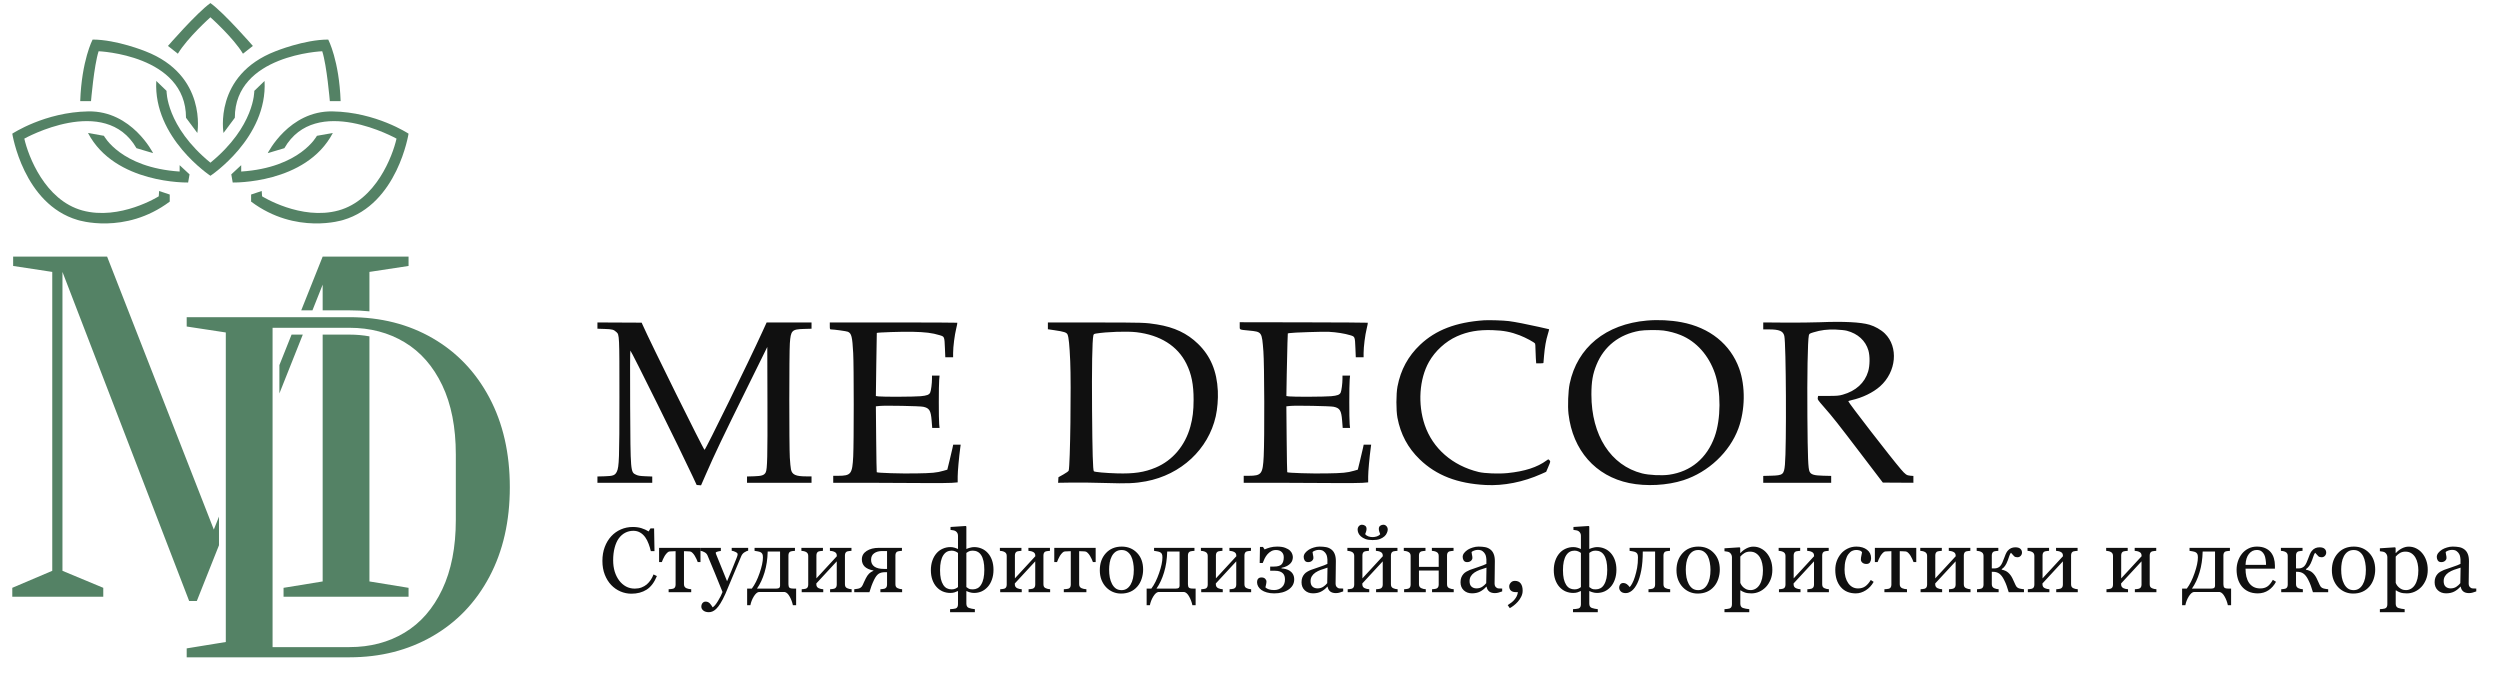 <?xml version="1.0" encoding="UTF-8"?> <svg xmlns="http://www.w3.org/2000/svg" width="814" height="220" viewBox="0 0 814 220" fill="none"><g clip-path="url(#clip0_1705_6)"><path fill-rule="evenodd" clip-rule="evenodd" d="M483.211 104.284C474.084 104.909 467.492 107.432 462.404 112.246C458.485 115.954 456.064 120.41 455.025 125.833C454.559 128.264 454.551 133.604 455.009 136.024C456.031 141.415 458.409 145.854 462.273 149.58C467.676 154.791 474.512 157.443 483.769 157.921C489.616 158.223 495.948 156.967 501.828 154.339L503.435 153.62L504.105 152.045C504.877 150.228 504.873 150.256 504.467 149.818C504.17 149.498 504.139 149.501 503.583 149.909C500.525 152.156 496.475 153.469 490.849 154.035C487.967 154.326 483.391 154.153 481.445 153.68C472.906 151.606 466.483 145.999 463.887 138.353C461.578 131.551 462.127 123.402 465.271 117.826C467.273 114.275 470.672 111.168 474.365 109.514C477.871 107.944 481.348 107.34 486 107.492C489.519 107.607 491.926 108.066 494.781 109.168C496.825 109.957 499.673 111.495 499.83 111.895C499.891 112.051 499.942 112.763 499.942 113.478C499.943 114.192 499.997 115.572 500.063 116.544L500.183 118.311H501.363C502.013 118.311 502.545 118.25 502.545 118.175C502.547 118.101 502.633 117.061 502.737 115.864C502.99 112.949 503.375 110.755 503.969 108.84C504.24 107.967 504.428 107.229 504.386 107.2C504.28 107.127 498.516 105.875 495.451 105.259C494.055 104.979 492.173 104.659 491.269 104.548C489.458 104.326 484.815 104.175 483.211 104.284ZM536.251 104.372C522.822 105.54 513.545 113.12 511.085 124.937C510.594 127.293 510.406 132.215 510.709 134.805C512.084 146.596 519.489 155.017 530.478 157.286C535.993 158.424 542.868 158.061 548.133 156.354C556.242 153.723 563.185 147.187 566.015 139.518C568.244 133.477 568.348 125.733 566.277 119.979C563.429 112.068 556.664 106.643 547.494 104.918C543.94 104.249 539.911 104.053 536.251 104.372ZM592.514 104.92C590.111 105.015 584.988 105.069 581.128 105.039L574.111 104.984V107.255H575.961C579.353 107.255 580.601 107.786 580.975 109.389C581.554 111.868 581.715 145.523 581.175 151.292C580.871 154.532 580.547 154.791 576.667 154.892L574.111 154.959V157.19H596.232V154.958L593.583 154.892C590.626 154.818 589.647 154.518 589.194 153.548C588.728 152.551 588.593 149.14 588.485 135.621C588.38 122.527 588.585 110.976 588.954 109.254C589.081 108.66 589.161 108.604 590.459 108.207C592.9 107.462 594.961 107.206 597.719 107.307C599.15 107.359 600.708 107.526 601.344 107.693C604.927 108.639 607.427 110.927 608.35 114.104C608.882 115.937 608.844 119.029 608.264 120.969C607.161 124.662 604.26 127.308 600.003 128.503C598.75 128.855 598.115 128.91 595.268 128.912L591.98 128.915L591.866 129.507C591.761 130.058 591.898 130.265 593.854 132.497C596.846 135.912 598.192 137.616 606.054 147.94L613.055 157.133L623 157.19V154.969L622.003 154.889C620.821 154.793 620.415 154.517 618.949 152.808C615.671 148.989 601.809 131.066 601.809 130.648C601.809 130.574 602.29 130.409 602.877 130.281C606.345 129.527 609.88 127.817 612.152 125.794C617.479 121.052 618.203 112.968 613.696 108.572C612.472 107.379 610.476 106.244 608.686 105.724C605.786 104.882 600.322 104.61 592.514 104.92ZM194.525 107.031L196.896 107.107C199.368 107.186 199.798 107.301 200.699 108.12C201.682 109.013 201.682 109.018 201.682 129.368C201.682 149.309 201.587 152.049 200.84 153.569C200.25 154.77 199.642 155.002 196.896 155.077L194.525 155.142V157.19H212.371V155.156L210.162 155.067C208.365 154.995 207.791 154.901 207.075 154.563C205.29 153.72 205.29 153.723 205.177 132.041C205.123 121.774 205.152 114.143 205.247 114.143C205.499 114.143 221.755 146.97 225.55 155.145L226.836 157.915L228.264 158.019L229.83 154.433C232.843 147.532 235.061 142.886 243.566 125.656L249.828 112.972L249.879 131.003C249.93 148.806 249.834 152.758 249.325 153.785C248.859 154.726 248.025 155.008 245.506 155.079L243.228 155.143V157.19H264.234V155.106H262.477C259.113 155.106 257.921 154.568 257.546 152.881C257.43 152.36 257.259 150.629 257.166 149.034C256.938 145.113 256.943 115.074 257.173 111.801C257.469 107.574 257.821 107.214 261.767 107.102L264.234 107.032V104.989H249.619L248.254 107.98C243.827 117.681 229.76 146.396 229.4 146.468C229.117 146.524 211.714 111.392 209.23 105.749L208.926 105.058L194.525 104.989V107.031ZM270.182 106.122C270.182 107.082 270.232 107.255 270.508 107.255C271.498 107.255 275.689 107.834 276.091 108.026C277.261 108.586 277.512 109.608 277.802 114.979C278.03 119.225 278.036 144.023 277.808 148.581C277.52 154.353 277.092 154.909 272.924 154.92L271.298 154.924V157.19H281.94C287.793 157.19 296.054 157.23 300.297 157.279C304.539 157.328 308.868 157.299 309.916 157.214L311.822 157.06L311.824 155.131C311.827 153.492 312.248 148.826 312.678 145.661L312.799 144.774H310.361L310.147 145.816C310.029 146.39 309.598 148.223 309.189 149.891L308.445 152.924L307.205 153.281C304.959 153.928 303.609 154.057 298.066 154.148C293.249 154.228 285.709 153.993 285.466 153.756C285.419 153.71 285.337 148.864 285.282 142.987L285.184 132.302L286.434 132.172C288.176 131.99 299.443 132.203 300.575 132.439C302.597 132.86 303.079 133.642 303.339 136.913L303.531 139.337H305.921L305.796 138.103C305.635 136.506 305.638 125.383 305.8 123.639L305.924 122.299H303.457L303.455 123.341C303.453 124.86 303.145 127.227 302.875 127.806C302.534 128.536 301.823 128.812 299.785 129.005C297.723 129.201 287.422 129.248 286.074 129.068L285.184 128.949L285.319 118.692C285.394 113.05 285.469 108.421 285.486 108.404C285.676 108.222 293.776 107.957 296.99 108.027C301.325 108.123 303.505 108.392 305.953 109.137C307.536 109.618 307.513 109.56 307.672 113.463L307.79 116.318H310.334V114.913C310.335 112.916 310.824 109.076 311.346 106.969C311.591 105.981 311.75 105.131 311.698 105.081C311.646 105.03 302.285 104.989 290.894 104.989H270.182V106.122ZM341.192 107.205L343.283 107.51C346.508 107.981 347.303 108.245 347.6 108.94C347.98 109.831 348.229 112.326 348.462 117.586C348.812 125.463 348.458 151.322 347.975 153.202C347.918 153.423 347.247 153.92 346.256 154.474L344.631 155.383L344.521 157.197L348.976 157.128C351.425 157.09 356.343 157.151 359.905 157.264C366.944 157.487 369.629 157.377 373.124 156.719C384.561 154.567 393.445 146.289 395.851 135.542C396.385 133.153 396.65 129.916 396.527 127.283C396.226 120.853 394.141 115.895 390.084 111.96C386.545 108.526 382.386 106.557 376.73 105.637C373.008 105.032 372.34 105.01 356.574 105L341.192 104.989V107.205ZM403.651 106.083C403.651 107.441 403.394 107.307 406.594 107.624C410.93 108.054 410.857 107.949 411.361 114.414C411.685 118.573 411.756 142.679 411.462 148.581C411.174 154.353 410.746 154.909 406.579 154.92L404.952 154.924V157.19H415.594C421.447 157.19 429.708 157.23 433.95 157.279C438.193 157.328 442.522 157.299 443.57 157.214L445.475 157.06L445.479 155.131C445.481 153.492 445.902 148.826 446.332 145.661L446.453 144.774H444.015L443.801 145.816C443.684 146.39 443.253 148.223 442.844 149.891L442.1 152.924L440.86 153.281C438.613 153.928 437.264 154.057 431.72 154.148C426.903 154.228 419.364 153.993 419.12 153.756C419.073 153.71 418.991 148.864 418.937 142.987L418.838 132.302L420.088 132.172C421.83 131.99 433.097 132.203 434.229 132.439C436.251 132.86 436.734 133.642 436.993 136.913L437.186 139.337H439.576L439.45 138.103C439.289 136.506 439.292 125.383 439.454 123.639L439.579 122.299H437.111L437.109 123.341C437.107 124.86 436.8 127.227 436.529 127.806C436.188 128.536 435.477 128.812 433.44 129.005C431.38 129.201 421.077 129.248 419.732 129.068L418.846 128.95L418.962 121.863C419.025 117.966 419.13 113.378 419.195 111.668L419.312 108.56L419.819 108.461C420.853 108.259 430.767 107.938 432.742 108.042C435.162 108.169 437.82 108.593 439.608 109.137C441.19 109.618 441.167 109.56 441.327 113.463L441.444 116.318H443.989V114.913C443.989 112.916 444.478 109.076 445.001 106.969C445.246 105.981 445.404 105.131 445.353 105.081C445.301 105.03 435.897 104.973 424.455 104.953L403.651 104.917V106.083ZM541.673 107.624C543.568 107.886 545.589 108.426 547.276 109.12C552.359 111.21 556.364 115.703 558.378 121.574C560.399 127.467 560.357 136.459 558.281 142.2C555.747 149.208 550.53 153.562 543.46 154.57C541.066 154.911 536.899 154.707 534.664 154.139C524.457 151.545 518.159 141.749 518.159 128.465C518.159 124.284 518.594 121.748 519.83 118.739C522.291 112.746 527.196 108.878 533.817 107.707C535.441 107.421 539.867 107.373 541.673 107.624ZM370.009 108.166C377.762 109.08 383.409 112.634 386.278 118.402C387.955 121.775 388.645 125.218 388.637 130.183C388.631 133.726 388.339 136.143 387.582 138.9C385.878 145.108 381.807 149.92 376.304 152.234C372.604 153.789 369.265 154.291 363.684 154.131C359.97 154.025 356.42 153.702 356.158 153.446C355.849 153.145 355.677 147.298 355.574 133.627C355.469 119.727 355.621 110.964 355.997 109.216C356.084 108.813 356.232 108.709 356.872 108.603C360.321 108.033 367.001 107.811 370.009 108.166Z" fill="#101010"></path><path d="M90.971 118.885V128.102L98.591 108.949H94.933L90.971 118.885Z" fill="#548265"></path><path d="M113.807 108.949H105.059V189.319L92.324 191.396V194.302H133.025V191.396L120.287 189.319V109.52C118.213 109.146 116.053 108.949 113.807 108.949Z" fill="#548265"></path><path d="M101.732 101.049L105.059 92.687V101.049H113.808C116.014 101.049 118.173 101.162 120.287 101.374V88.534L133.025 86.595V83.551H105.059L98.082 101.049H101.732Z" fill="#548265"></path><path d="M20.337 88.534L61.589 195.685H64.082L71.303 177.535V168.205L69.62 172.427L34.873 83.551H4.278V86.595L17.014 88.534V185.857L4 191.394V194.301H33.626V191.394L20.337 185.857V88.534Z" fill="#548265"></path><path d="M113.807 210.696C120.545 210.696 126.52 209.128 131.736 205.989C136.949 202.852 141.032 198.166 143.987 191.937C146.94 185.707 148.416 178.163 148.416 169.303V147.983C148.416 139.125 146.94 131.603 143.987 125.419C141.032 119.235 136.949 114.574 131.736 111.438C126.52 108.301 120.545 106.73 113.807 106.73H88.75V210.696H113.807ZM60.787 211.113L73.522 209.036V108.252L60.787 106.314V103.27H113.807C123.96 103.27 132.982 105.554 140.872 110.121C148.762 114.69 154.924 121.15 159.353 129.502C163.785 137.857 165.999 147.569 165.999 158.644C165.999 169.719 163.785 179.434 159.353 187.784C154.924 196.138 148.74 202.598 140.802 207.165C132.863 211.734 123.865 214.019 113.807 214.019H60.787V211.113Z" fill="#548265"></path><path d="M51.693 63.917C51.693 63.917 39.008 71.879 26.81 68.525C14.612 65.171 9.184 50.784 7.917 45.139C7.917 45.139 34.18 30.434 44.436 48.249L49.85 49.862C49.85 49.862 42.938 36.038 28.768 36.269C14.598 36.498 4 43.526 4 43.526C4 43.526 7.571 66.451 25.312 71.635C25.312 71.635 40.634 76.589 55.265 65.645V63.341L51.809 62.189L51.693 63.917Z" fill="#548265"></path><path d="M58.489 55.854C39.251 54.587 33.836 44.218 33.836 44.218L28.652 43.297C37.407 60.001 61.254 59.425 61.254 59.425L61.715 56.776L58.489 53.78V55.854Z" fill="#548265"></path><path d="M32.109 16.684C32.109 16.684 60.564 17.837 60.564 38.342L64.251 43.296C64.251 43.296 67.592 24.518 47.316 16.684C47.316 16.684 37.985 12.883 30.151 12.883C30.151 12.883 26.58 19.68 26.119 32.928H29.633C29.633 32.928 30.612 21.293 32.109 16.684Z" fill="#548265"></path><path d="M68.512 5.624C68.512 5.624 76 12.306 79.11 17.49L82.336 14.955C82.336 14.955 73.004 4.21 68.512 1C64.019 4.21 54.688 14.955 54.688 14.955L57.913 17.49C61.024 12.306 68.512 5.624 68.512 5.624Z" fill="#548265"></path><path d="M108.256 36.269C94.087 36.038 87.174 49.862 87.174 49.862L92.589 48.249C102.844 30.434 129.107 45.139 129.107 45.139C127.841 50.784 122.413 65.171 110.214 68.525C98.016 71.879 85.331 63.917 85.331 63.917L85.216 62.189L81.76 63.341V65.645C96.39 76.589 111.712 71.635 111.712 71.635C129.453 66.451 133.025 43.526 133.025 43.526C133.025 43.526 122.426 36.498 108.256 36.269Z" fill="#548265"></path><path d="M108.371 43.297L103.187 44.218C103.187 44.218 97.773 54.587 78.534 55.854V53.78L75.309 56.776L75.769 59.425C75.769 59.425 99.616 60.001 108.371 43.297Z" fill="#548265"></path><path d="M72.775 43.296L76.462 38.342C76.462 17.837 104.917 16.684 104.917 16.684C106.415 21.293 107.394 32.928 107.394 32.928H110.907C110.447 19.68 106.875 12.883 106.875 12.883C99.042 12.883 89.71 16.684 89.71 16.684C69.435 24.518 72.775 43.296 72.775 43.296Z" fill="#548265"></path><path d="M86.139 26.359L82.798 29.585C82.798 29.585 83.028 41.105 68.513 52.971C53.998 41.105 54.228 29.585 54.228 29.585L50.887 26.359C49.851 44.907 68.513 57.233 68.513 57.233C68.513 57.233 87.176 44.907 86.139 26.359Z" fill="#548265"></path><path d="M205.591 193.308C204.351 193.308 203.159 193.063 202.017 192.575C200.884 192.087 199.878 191.384 198.999 190.466C198.13 189.548 197.437 188.43 196.919 187.111C196.401 185.783 196.143 184.289 196.143 182.629C196.143 180.969 196.396 179.465 196.904 178.117C197.412 176.76 198.115 175.593 199.014 174.616C199.902 173.649 200.952 172.902 202.163 172.375C203.374 171.848 204.668 171.584 206.045 171.584C207.07 171.584 207.998 171.711 208.828 171.965C209.658 172.219 210.449 172.575 211.201 173.034L211.802 172.038H212.974L213.105 179.45H211.904C211.748 178.728 211.514 177.946 211.201 177.106C210.889 176.257 210.522 175.539 210.103 174.953C209.634 174.289 209.077 173.771 208.433 173.4C207.788 173.02 207.051 172.829 206.221 172.829C205.273 172.829 204.39 173.039 203.569 173.459C202.759 173.879 202.056 174.499 201.46 175.319C200.894 176.11 200.449 177.116 200.127 178.337C199.805 179.558 199.644 180.92 199.644 182.424C199.644 183.752 199.81 184.973 200.142 186.086C200.483 187.189 200.967 188.161 201.592 189.001C202.217 189.831 202.954 190.48 203.804 190.949C204.663 191.418 205.62 191.652 206.675 191.652C207.466 191.652 208.193 191.53 208.857 191.286C209.521 191.032 210.098 190.7 210.586 190.29C211.074 189.86 211.504 189.372 211.875 188.825C212.246 188.278 212.549 187.683 212.783 187.038L213.882 187.565C213.042 189.626 211.929 191.101 210.542 191.989C209.155 192.868 207.505 193.308 205.591 193.308ZM228.076 183.01H227.183C227.095 182.736 226.963 182.414 226.787 182.043C226.621 181.672 226.436 181.32 226.23 180.988C226.016 180.627 225.771 180.31 225.498 180.036C225.234 179.753 224.956 179.592 224.663 179.553C224.36 179.523 224.023 179.504 223.652 179.494C223.281 179.475 222.964 179.465 222.7 179.465V190.217C222.7 190.549 222.769 190.822 222.905 191.037C223.042 191.252 223.247 191.418 223.521 191.535C223.735 191.633 223.979 191.706 224.253 191.755C224.526 191.804 224.795 191.838 225.059 191.857V192.824H217.705V191.857C217.93 191.838 218.184 191.818 218.467 191.799C218.76 191.779 218.994 191.74 219.17 191.682C219.443 191.594 219.644 191.442 219.771 191.228C219.907 191.003 219.976 190.715 219.976 190.363V179.465C219.663 179.475 219.312 179.489 218.921 179.509C218.53 179.519 218.223 179.533 217.998 179.553C217.744 179.572 217.471 179.733 217.178 180.036C216.895 180.339 216.646 180.656 216.431 180.988C216.226 181.32 216.035 181.691 215.859 182.102C215.684 182.502 215.562 182.805 215.493 183.01H214.6V178.381H228.076V183.01ZM228.354 197.541C228.354 197.053 228.486 196.652 228.75 196.34C229.023 196.037 229.36 195.886 229.761 195.886C230.073 195.886 230.342 195.944 230.566 196.062C230.791 196.179 230.991 196.33 231.167 196.516C231.313 196.662 231.47 196.862 231.636 197.116C231.802 197.37 231.934 197.58 232.031 197.746C232.52 197.482 233.101 196.794 233.774 195.681C234.458 194.567 234.951 193.591 235.254 192.751C234.326 190.437 233.486 188.366 232.734 186.54C231.982 184.714 231.196 182.824 230.376 180.871C230.19 180.422 229.878 180.075 229.438 179.831C228.999 179.577 228.56 179.416 228.12 179.348V178.381H234.712V179.406C234.419 179.416 234.067 179.479 233.657 179.597C233.247 179.704 233.042 179.831 233.042 179.978C233.042 180.036 233.062 180.134 233.101 180.271C233.149 180.407 233.203 180.549 233.262 180.695C233.633 181.662 234.199 183.059 234.961 184.885C235.723 186.701 236.313 188.156 236.733 189.25C237.173 188.205 237.627 187.126 238.096 186.013C238.574 184.89 239.106 183.566 239.692 182.043C239.761 181.857 239.858 181.604 239.985 181.281C240.112 180.949 240.176 180.666 240.176 180.432C240.176 180.178 239.951 179.943 239.502 179.729C239.062 179.504 238.643 179.367 238.242 179.318V178.381H243.604V179.289C243.311 179.338 242.925 179.509 242.446 179.802C241.968 180.085 241.611 180.49 241.377 181.018C240.215 183.713 239.18 186.169 238.271 188.386C237.373 190.603 236.689 192.233 236.221 193.278C235.605 194.646 235.054 195.71 234.565 196.472C234.087 197.243 233.618 197.849 233.159 198.288C232.71 198.698 232.3 198.972 231.929 199.108C231.567 199.255 231.191 199.328 230.801 199.328C230.039 199.328 229.438 199.147 228.999 198.786C228.569 198.425 228.354 198.01 228.354 197.541ZM244.805 191.638C245.771 190.358 246.611 188.679 247.324 186.599C248.047 184.519 248.408 182.814 248.408 181.486C248.408 180.979 248.345 180.603 248.218 180.358C248.091 180.114 247.891 179.924 247.617 179.787C247.432 179.689 247.129 179.602 246.709 179.523C246.289 179.436 245.947 179.377 245.684 179.348V178.381H258.838V179.348C258.555 179.367 258.306 179.392 258.091 179.421C257.886 179.45 257.695 179.484 257.52 179.523C257.246 179.602 257.041 179.758 256.904 179.992C256.777 180.217 256.714 180.5 256.714 180.842V190.202C256.714 190.72 256.812 191.091 257.007 191.315C257.212 191.53 257.637 191.638 258.281 191.638H259.219V197.058H258.164C257.959 196.071 257.612 195.139 257.124 194.26C256.636 193.381 256.108 192.883 255.542 192.766H247.031C246.504 192.854 245.967 193.342 245.42 194.23C244.883 195.119 244.517 196.062 244.321 197.058H243.267V191.638H244.805ZM246.475 191.638H252.788C253.218 191.638 253.525 191.564 253.711 191.418C253.896 191.262 253.989 191.027 253.989 190.715V179.582H249.961C249.902 182.053 249.561 184.318 248.936 186.379C248.32 188.43 247.5 190.183 246.475 191.638ZM277.295 192.824H270.278V191.857C270.503 191.838 270.732 191.818 270.967 191.799C271.211 191.779 271.421 191.74 271.597 191.682C271.87 191.594 272.08 191.442 272.227 191.228C272.373 191.003 272.446 190.715 272.446 190.363V182.775L265.796 189.968V190.217C265.796 190.549 265.864 190.822 266.001 191.037C266.138 191.252 266.343 191.418 266.616 191.535C266.831 191.633 267.056 191.706 267.29 191.755C267.534 191.804 267.788 191.838 268.052 191.857V192.824H261.035V191.857C261.26 191.838 261.489 191.818 261.724 191.799C261.968 191.779 262.178 191.74 262.354 191.682C262.627 191.594 262.827 191.442 262.954 191.228C263.091 191.003 263.159 190.715 263.159 190.363V180.988C263.159 180.666 263.091 180.397 262.954 180.183C262.817 179.958 262.612 179.787 262.339 179.67C262.085 179.553 261.836 179.475 261.592 179.436C261.357 179.396 261.138 179.367 260.933 179.348V178.381H267.949V179.348C267.666 179.367 267.417 179.392 267.202 179.421C266.997 179.45 266.807 179.484 266.631 179.523C266.357 179.602 266.152 179.758 266.016 179.992C265.889 180.217 265.825 180.5 265.825 180.842V188.312L272.476 181.105C272.476 180.676 272.407 180.358 272.271 180.153C272.134 179.948 271.929 179.787 271.655 179.67C271.401 179.553 271.147 179.475 270.894 179.436C270.649 179.396 270.425 179.367 270.22 179.348V178.381H277.236V179.348C276.953 179.367 276.704 179.392 276.489 179.421C276.284 179.45 276.094 179.484 275.918 179.523C275.645 179.602 275.439 179.758 275.303 179.992C275.176 180.217 275.112 180.5 275.112 180.842V190.217C275.112 190.559 275.171 190.837 275.288 191.052C275.405 191.257 275.605 191.418 275.889 191.535C276.094 191.633 276.313 191.706 276.548 191.755C276.792 191.804 277.041 191.838 277.295 191.857V192.824ZM288.823 185.236V179.421H287.183C286.157 179.421 285.308 179.66 284.634 180.139C283.96 180.617 283.623 181.325 283.623 182.263C283.623 183.229 283.979 183.967 284.692 184.475C285.405 184.982 286.421 185.236 287.739 185.236H288.823ZM284.399 185.852V185.764C283.081 185.5 282.119 185.065 281.514 184.46C280.918 183.845 280.62 183.068 280.62 182.131C280.62 180.979 281.138 180.065 282.173 179.392C283.218 178.718 284.536 178.381 286.128 178.381H293.672V179.348C293.389 179.367 293.14 179.392 292.925 179.421C292.72 179.45 292.529 179.484 292.354 179.523C292.08 179.602 291.875 179.758 291.738 179.992C291.611 180.217 291.548 180.5 291.548 180.842V190.217C291.548 190.559 291.606 190.837 291.724 191.052C291.841 191.257 292.041 191.418 292.324 191.535C292.529 191.633 292.749 191.706 292.983 191.755C293.228 191.804 293.477 191.838 293.73 191.857V192.824H286.655V191.857C286.88 191.838 287.109 191.818 287.344 191.799C287.588 191.779 287.798 191.74 287.974 191.682C288.247 191.594 288.457 191.442 288.604 191.228C288.75 191.003 288.823 190.715 288.823 190.363V186.306H288.208C287.3 186.306 286.587 186.481 286.069 186.833C285.562 187.175 285.073 187.824 284.604 188.781C284.263 189.494 283.979 190.153 283.755 190.759C283.54 191.364 283.315 192.053 283.081 192.824H278.145V191.857C278.369 191.828 278.579 191.799 278.774 191.77C278.979 191.74 279.199 191.706 279.434 191.667C279.736 191.608 280.01 191.491 280.254 191.315C280.508 191.14 280.728 190.852 280.913 190.451C281.011 190.227 281.143 189.929 281.309 189.558C281.484 189.177 281.689 188.752 281.924 188.283C282.236 187.668 282.583 187.165 282.964 186.774C283.354 186.384 283.833 186.076 284.399 185.852ZM323.481 185.529C323.481 186.701 323.311 187.761 322.969 188.708C322.637 189.655 322.188 190.441 321.621 191.066C321.035 191.721 320.366 192.219 319.614 192.561C318.872 192.893 318.057 193.059 317.168 193.059C316.689 193.059 316.24 192.995 315.82 192.868C315.4 192.751 315.034 192.614 314.722 192.458H314.648V196.56C314.648 196.911 314.717 197.204 314.854 197.438C314.99 197.673 315.2 197.844 315.483 197.951C315.718 198.039 316.035 198.122 316.436 198.2C316.836 198.288 317.163 198.337 317.417 198.347V199.328H309.346V198.347C309.648 198.327 309.966 198.303 310.298 198.273C310.63 198.244 310.908 198.195 311.133 198.127C311.426 198.029 311.631 197.858 311.748 197.614C311.865 197.37 311.924 197.082 311.924 196.75V192.458H311.851C311.499 192.624 311.143 192.766 310.781 192.883C310.42 193 309.961 193.059 309.404 193.059C308.545 193.059 307.729 192.897 306.958 192.575C306.196 192.243 305.527 191.76 304.951 191.125C304.375 190.49 303.921 189.714 303.589 188.796C303.257 187.868 303.091 186.818 303.091 185.646C303.091 184.523 303.252 183.493 303.574 182.556C303.896 181.618 304.351 180.812 304.937 180.139C305.483 179.504 306.152 179.011 306.943 178.659C307.744 178.308 308.564 178.132 309.404 178.132C309.873 178.132 310.312 178.19 310.723 178.308C311.133 178.425 311.509 178.566 311.851 178.732H311.924V174.44C311.924 174.099 311.855 173.806 311.719 173.562C311.592 173.317 311.396 173.107 311.133 172.932C310.957 172.814 310.713 172.727 310.4 172.668C310.098 172.6 309.795 172.556 309.492 172.536V171.584L314.443 171.262L314.648 171.438V178.732H314.722C314.976 178.596 315.347 178.464 315.835 178.337C316.323 178.2 316.768 178.132 317.168 178.132C318.057 178.132 318.882 178.298 319.644 178.63C320.405 178.952 321.074 179.436 321.65 180.08C322.227 180.715 322.676 181.491 322.998 182.409C323.32 183.327 323.481 184.367 323.481 185.529ZM320.493 185.529C320.493 184.436 320.405 183.493 320.229 182.702C320.054 181.911 319.8 181.262 319.468 180.754C319.126 180.236 318.726 179.865 318.267 179.641C317.817 179.406 317.31 179.289 316.743 179.289C316.245 179.289 315.845 179.357 315.542 179.494C315.239 179.631 314.941 179.812 314.648 180.036V191.154C314.951 191.389 315.234 191.574 315.498 191.711C315.762 191.838 316.177 191.901 316.743 191.901C317.29 191.901 317.798 191.779 318.267 191.535C318.735 191.291 319.131 190.9 319.453 190.363C319.814 189.777 320.078 189.084 320.244 188.283C320.41 187.482 320.493 186.564 320.493 185.529ZM311.924 191.154V180.036C311.67 179.831 311.362 179.655 311.001 179.509C310.649 179.362 310.259 179.289 309.829 179.289C309.272 179.289 308.765 179.411 308.306 179.655C307.856 179.899 307.461 180.285 307.119 180.812C306.787 181.33 306.528 181.994 306.343 182.805C306.167 183.605 306.079 184.553 306.079 185.646C306.079 186.76 306.167 187.707 306.343 188.488C306.528 189.27 306.787 189.914 307.119 190.422C307.441 190.93 307.832 191.306 308.291 191.55C308.76 191.784 309.272 191.901 309.829 191.901C310.298 191.901 310.703 191.828 311.045 191.682C311.387 191.535 311.68 191.359 311.924 191.154ZM341.924 192.824H334.907V191.857C335.132 191.838 335.361 191.818 335.596 191.799C335.84 191.779 336.05 191.74 336.226 191.682C336.499 191.594 336.709 191.442 336.855 191.228C337.002 191.003 337.075 190.715 337.075 190.363V182.775L330.425 189.968V190.217C330.425 190.549 330.493 190.822 330.63 191.037C330.767 191.252 330.972 191.418 331.245 191.535C331.46 191.633 331.685 191.706 331.919 191.755C332.163 191.804 332.417 191.838 332.681 191.857V192.824H325.664V191.857C325.889 191.838 326.118 191.818 326.353 191.799C326.597 191.779 326.807 191.74 326.982 191.682C327.256 191.594 327.456 191.442 327.583 191.228C327.72 191.003 327.788 190.715 327.788 190.363V180.988C327.788 180.666 327.72 180.397 327.583 180.183C327.446 179.958 327.241 179.787 326.968 179.67C326.714 179.553 326.465 179.475 326.221 179.436C325.986 179.396 325.767 179.367 325.562 179.348V178.381H332.578V179.348C332.295 179.367 332.046 179.392 331.831 179.421C331.626 179.45 331.436 179.484 331.26 179.523C330.986 179.602 330.781 179.758 330.645 179.992C330.518 180.217 330.454 180.5 330.454 180.842V188.312L337.104 181.105C337.104 180.676 337.036 180.358 336.899 180.153C336.763 179.948 336.558 179.787 336.284 179.67C336.03 179.553 335.776 179.475 335.522 179.436C335.278 179.396 335.054 179.367 334.849 179.348V178.381H341.865V179.348C341.582 179.367 341.333 179.392 341.118 179.421C340.913 179.45 340.723 179.484 340.547 179.523C340.273 179.602 340.068 179.758 339.932 179.992C339.805 180.217 339.741 180.5 339.741 180.842V190.217C339.741 190.559 339.8 190.837 339.917 191.052C340.034 191.257 340.234 191.418 340.518 191.535C340.723 191.633 340.942 191.706 341.177 191.755C341.421 191.804 341.67 191.838 341.924 191.857V192.824ZM356.748 183.01H355.854C355.767 182.736 355.635 182.414 355.459 182.043C355.293 181.672 355.107 181.32 354.902 180.988C354.688 180.627 354.443 180.31 354.17 180.036C353.906 179.753 353.628 179.592 353.335 179.553C353.032 179.523 352.695 179.504 352.324 179.494C351.953 179.475 351.636 179.465 351.372 179.465V190.217C351.372 190.549 351.44 190.822 351.577 191.037C351.714 191.252 351.919 191.418 352.192 191.535C352.407 191.633 352.651 191.706 352.925 191.755C353.198 191.804 353.467 191.838 353.73 191.857V192.824H346.377V191.857C346.602 191.838 346.855 191.818 347.139 191.799C347.432 191.779 347.666 191.74 347.842 191.682C348.115 191.594 348.315 191.442 348.442 191.228C348.579 191.003 348.647 190.715 348.647 190.363V179.465C348.335 179.475 347.983 179.489 347.593 179.509C347.202 179.519 346.895 179.533 346.67 179.553C346.416 179.572 346.143 179.733 345.85 180.036C345.566 180.339 345.317 180.656 345.103 180.988C344.897 181.32 344.707 181.691 344.531 182.102C344.355 182.502 344.233 182.805 344.165 183.01H343.271V178.381H356.748V183.01ZM372.202 185.456C372.202 186.472 372.041 187.473 371.719 188.459C371.396 189.436 370.938 190.266 370.342 190.949C369.668 191.73 368.887 192.312 367.998 192.692C367.109 193.073 366.113 193.264 365.01 193.264C364.092 193.264 363.218 193.093 362.388 192.751C361.558 192.399 360.82 191.892 360.176 191.228C359.541 190.573 359.033 189.777 358.652 188.84C358.281 187.893 358.096 186.833 358.096 185.661C358.096 183.405 358.75 181.56 360.059 180.124C361.377 178.688 363.101 177.971 365.229 177.971C367.251 177.971 368.916 178.654 370.225 180.021C371.543 181.379 372.202 183.19 372.202 185.456ZM369.17 185.485C369.17 184.753 369.097 183.981 368.95 183.171C368.804 182.351 368.584 181.657 368.291 181.091C367.979 180.485 367.568 180.002 367.061 179.641C366.553 179.27 365.933 179.084 365.2 179.084C364.448 179.084 363.804 179.27 363.267 179.641C362.739 180.012 362.31 180.52 361.978 181.164C361.665 181.76 361.445 182.438 361.318 183.2C361.191 183.962 361.128 184.699 361.128 185.412C361.128 186.35 361.201 187.219 361.348 188.02C361.504 188.811 361.748 189.519 362.08 190.144C362.412 190.769 362.827 191.262 363.325 191.623C363.833 191.975 364.458 192.15 365.2 192.15C366.421 192.15 367.388 191.56 368.101 190.378C368.813 189.196 369.17 187.565 369.17 185.485ZM374.883 191.638C375.85 190.358 376.689 188.679 377.402 186.599C378.125 184.519 378.486 182.814 378.486 181.486C378.486 180.979 378.423 180.603 378.296 180.358C378.169 180.114 377.969 179.924 377.695 179.787C377.51 179.689 377.207 179.602 376.787 179.523C376.367 179.436 376.025 179.377 375.762 179.348V178.381H388.916V179.348C388.633 179.367 388.384 179.392 388.169 179.421C387.964 179.45 387.773 179.484 387.598 179.523C387.324 179.602 387.119 179.758 386.982 179.992C386.855 180.217 386.792 180.5 386.792 180.842V190.202C386.792 190.72 386.89 191.091 387.085 191.315C387.29 191.53 387.715 191.638 388.359 191.638H389.297V197.058H388.242C388.037 196.071 387.69 195.139 387.202 194.26C386.714 193.381 386.187 192.883 385.62 192.766H377.109C376.582 192.854 376.045 193.342 375.498 194.23C374.961 195.119 374.595 196.062 374.399 197.058H373.345V191.638H374.883ZM376.553 191.638H382.866C383.296 191.638 383.604 191.564 383.789 191.418C383.975 191.262 384.067 191.027 384.067 190.715V179.582H380.039C379.98 182.053 379.639 184.318 379.014 186.379C378.398 188.43 377.578 190.183 376.553 191.638ZM407.373 192.824H400.356V191.857C400.581 191.838 400.811 191.818 401.045 191.799C401.289 191.779 401.499 191.74 401.675 191.682C401.948 191.594 402.158 191.442 402.305 191.228C402.451 191.003 402.524 190.715 402.524 190.363V182.775L395.874 189.968V190.217C395.874 190.549 395.942 190.822 396.079 191.037C396.216 191.252 396.421 191.418 396.694 191.535C396.909 191.633 397.134 191.706 397.368 191.755C397.612 191.804 397.866 191.838 398.13 191.857V192.824H391.113V191.857C391.338 191.838 391.567 191.818 391.802 191.799C392.046 191.779 392.256 191.74 392.432 191.682C392.705 191.594 392.905 191.442 393.032 191.228C393.169 191.003 393.237 190.715 393.237 190.363V180.988C393.237 180.666 393.169 180.397 393.032 180.183C392.896 179.958 392.69 179.787 392.417 179.67C392.163 179.553 391.914 179.475 391.67 179.436C391.436 179.396 391.216 179.367 391.011 179.348V178.381H398.027V179.348C397.744 179.367 397.495 179.392 397.28 179.421C397.075 179.45 396.885 179.484 396.709 179.523C396.436 179.602 396.23 179.758 396.094 179.992C395.967 180.217 395.903 180.5 395.903 180.842V188.312L402.554 181.105C402.554 180.676 402.485 180.358 402.349 180.153C402.212 179.948 402.007 179.787 401.733 179.67C401.479 179.553 401.226 179.475 400.972 179.436C400.728 179.396 400.503 179.367 400.298 179.348V178.381H407.314V179.348C407.031 179.367 406.782 179.392 406.567 179.421C406.362 179.45 406.172 179.484 405.996 179.523C405.723 179.602 405.518 179.758 405.381 179.992C405.254 180.217 405.19 180.5 405.19 180.842V190.217C405.19 190.559 405.249 190.837 405.366 191.052C405.483 191.257 405.684 191.418 405.967 191.535C406.172 191.633 406.392 191.706 406.626 191.755C406.87 191.804 407.119 191.838 407.373 191.857V192.824ZM421.392 188.649C421.392 190.007 420.786 191.105 419.575 191.945C418.374 192.785 416.802 193.205 414.858 193.205C413.989 193.205 413.198 193.103 412.485 192.897C411.782 192.702 411.191 192.434 410.713 192.092C410.254 191.75 409.902 191.364 409.658 190.935C409.414 190.505 409.292 190.036 409.292 189.528C409.292 189.089 409.409 188.728 409.644 188.444C409.878 188.161 410.244 188.02 410.742 188.02C411.27 188.02 411.67 188.161 411.943 188.444C412.217 188.728 412.354 189.025 412.354 189.338C412.354 189.621 412.31 189.958 412.222 190.349C412.144 190.739 412.075 191.042 412.017 191.257C412.271 191.511 412.642 191.721 413.13 191.887C413.618 192.043 414.189 192.121 414.844 192.121C415.859 192.121 416.704 191.818 417.378 191.213C418.052 190.607 418.389 189.753 418.389 188.649C418.389 188.317 418.345 187.98 418.257 187.639C418.169 187.297 418.003 186.994 417.759 186.73C417.515 186.467 417.183 186.252 416.763 186.086C416.343 185.92 415.791 185.837 415.107 185.837H413.569V184.475H414.829C416.001 184.475 416.821 184.23 417.29 183.742C417.759 183.244 417.993 182.478 417.993 181.442C417.993 180.72 417.769 180.148 417.319 179.729C416.87 179.299 416.25 179.084 415.459 179.084C414.883 179.084 414.37 179.211 413.921 179.465C413.472 179.709 413.057 180.046 412.676 180.476C412.334 180.866 412.031 181.325 411.768 181.853C411.514 182.37 411.304 182.858 411.138 183.317H410.156L410.244 178.088H411.226L411.753 178.894C412.241 178.669 412.827 178.459 413.511 178.264C414.204 178.068 414.98 177.971 415.84 177.971C416.914 177.971 417.788 178.103 418.462 178.366C419.136 178.62 419.658 178.928 420.029 179.289C420.391 179.641 420.635 180.017 420.762 180.417C420.889 180.808 420.952 181.13 420.952 181.384C420.952 181.716 420.898 182.058 420.791 182.409C420.693 182.751 420.503 183.078 420.22 183.391C419.946 183.703 419.565 183.996 419.077 184.27C418.599 184.533 417.993 184.738 417.261 184.885V185.075C417.72 185.095 418.188 185.168 418.667 185.295C419.155 185.422 419.604 185.622 420.015 185.896C420.454 186.198 420.791 186.579 421.025 187.038C421.27 187.487 421.392 188.024 421.392 188.649ZM437.344 192.561C436.885 192.727 436.479 192.858 436.128 192.956C435.786 193.063 435.396 193.117 434.956 193.117C434.194 193.117 433.584 192.941 433.125 192.59C432.676 192.229 432.388 191.706 432.261 191.022H432.173C431.538 191.726 430.854 192.263 430.122 192.634C429.399 193.005 428.525 193.19 427.5 193.19C426.416 193.19 425.522 192.858 424.819 192.194C424.126 191.53 423.779 190.661 423.779 189.587C423.779 189.03 423.857 188.532 424.014 188.093C424.17 187.653 424.404 187.258 424.717 186.906C424.961 186.613 425.283 186.354 425.684 186.13C426.084 185.896 426.46 185.71 426.812 185.573C427.251 185.407 428.14 185.1 429.478 184.65C430.825 184.201 431.733 183.85 432.202 183.596V182.146C432.202 182.019 432.173 181.774 432.114 181.413C432.065 181.052 431.953 180.71 431.777 180.388C431.582 180.026 431.304 179.714 430.942 179.45C430.591 179.177 430.088 179.04 429.434 179.04C428.984 179.04 428.564 179.118 428.174 179.274C427.793 179.421 427.524 179.577 427.368 179.743C427.368 179.938 427.412 180.227 427.5 180.607C427.598 180.988 427.646 181.34 427.646 181.662C427.646 182.004 427.49 182.316 427.178 182.6C426.875 182.883 426.45 183.024 425.903 183.024C425.415 183.024 425.054 182.854 424.819 182.512C424.595 182.16 424.482 181.77 424.482 181.34C424.482 180.891 424.639 180.461 424.951 180.051C425.273 179.641 425.688 179.274 426.196 178.952C426.636 178.679 427.168 178.449 427.793 178.264C428.418 178.068 429.028 177.971 429.624 177.971C430.444 177.971 431.157 178.029 431.763 178.146C432.378 178.254 432.935 178.493 433.433 178.864C433.931 179.226 434.307 179.719 434.561 180.344C434.824 180.959 434.956 181.755 434.956 182.731C434.956 184.128 434.941 185.368 434.912 186.452C434.883 187.526 434.868 188.703 434.868 189.982C434.868 190.363 434.932 190.666 435.059 190.891C435.195 191.115 435.4 191.306 435.674 191.462C435.82 191.55 436.05 191.599 436.362 191.608C436.685 191.618 437.012 191.623 437.344 191.623V192.561ZM432.231 184.826C431.401 185.07 430.674 185.31 430.049 185.544C429.424 185.778 428.843 186.071 428.306 186.423C427.817 186.755 427.432 187.15 427.148 187.609C426.865 188.059 426.724 188.596 426.724 189.221C426.724 190.031 426.934 190.627 427.354 191.008C427.783 191.389 428.325 191.579 428.979 191.579C429.673 191.579 430.283 191.413 430.811 191.081C431.338 190.739 431.782 190.339 432.144 189.88L432.231 184.826ZM455.068 192.824H448.052V191.857C448.276 191.838 448.506 191.818 448.74 191.799C448.984 191.779 449.194 191.74 449.37 191.682C449.644 191.594 449.854 191.442 450 191.228C450.146 191.003 450.22 190.715 450.22 190.363V182.775L443.569 189.968V190.217C443.569 190.549 443.638 190.822 443.774 191.037C443.911 191.252 444.116 191.418 444.39 191.535C444.604 191.633 444.829 191.706 445.063 191.755C445.308 191.804 445.562 191.838 445.825 191.857V192.824H438.809V191.857C439.033 191.838 439.263 191.818 439.497 191.799C439.741 191.779 439.951 191.74 440.127 191.682C440.4 191.594 440.601 191.442 440.728 191.228C440.864 191.003 440.933 190.715 440.933 190.363V180.988C440.933 180.666 440.864 180.397 440.728 180.183C440.591 179.958 440.386 179.787 440.112 179.67C439.858 179.553 439.609 179.475 439.365 179.436C439.131 179.396 438.911 179.367 438.706 179.348V178.381H445.723V179.348C445.439 179.367 445.19 179.392 444.976 179.421C444.771 179.45 444.58 179.484 444.404 179.523C444.131 179.602 443.926 179.758 443.789 179.992C443.662 180.217 443.599 180.5 443.599 180.842V188.312L450.249 181.105C450.249 180.676 450.181 180.358 450.044 180.153C449.907 179.948 449.702 179.787 449.429 179.67C449.175 179.553 448.921 179.475 448.667 179.436C448.423 179.396 448.198 179.367 447.993 179.348V178.381H455.01V179.348C454.727 179.367 454.478 179.392 454.263 179.421C454.058 179.45 453.867 179.484 453.691 179.523C453.418 179.602 453.213 179.758 453.076 179.992C452.949 180.217 452.886 180.5 452.886 180.842V190.217C452.886 190.559 452.944 190.837 453.062 191.052C453.179 191.257 453.379 191.418 453.662 191.535C453.867 191.633 454.087 191.706 454.321 191.755C454.565 191.804 454.814 191.838 455.068 191.857V192.824ZM451.846 172.448C451.846 172.751 451.753 173.112 451.567 173.532C451.392 173.952 451.128 174.318 450.776 174.631C450.366 174.992 449.868 175.285 449.282 175.51C448.706 175.734 447.92 175.847 446.924 175.847C445.986 175.847 445.21 175.734 444.595 175.51C443.979 175.275 443.477 174.982 443.086 174.631C442.715 174.289 442.446 173.923 442.28 173.532C442.124 173.132 442.046 172.771 442.046 172.448C442.046 171.979 442.183 171.599 442.456 171.306C442.739 171.003 443.076 170.852 443.467 170.852C443.828 170.852 444.165 170.959 444.478 171.174C444.79 171.389 444.946 171.74 444.946 172.229C444.946 172.512 444.888 172.829 444.771 173.181C444.653 173.522 444.561 173.771 444.492 173.928C444.756 174.25 445.103 174.489 445.532 174.646C445.972 174.802 446.436 174.88 446.924 174.88C447.354 174.88 447.808 174.807 448.286 174.66C448.765 174.504 449.136 174.26 449.399 173.928C449.321 173.742 449.224 173.479 449.106 173.137C448.999 172.785 448.945 172.482 448.945 172.229C448.945 171.74 449.102 171.389 449.414 171.174C449.727 170.959 450.059 170.852 450.41 170.852C450.811 170.852 451.147 171.003 451.421 171.306C451.704 171.599 451.846 171.979 451.846 172.448ZM473.335 192.824H466.274V191.857C466.499 191.838 466.729 191.818 466.963 191.799C467.207 191.779 467.417 191.74 467.593 191.682C467.866 191.594 468.076 191.442 468.223 191.228C468.369 191.003 468.442 190.715 468.442 190.363V185.764H462.012V190.217C462.012 190.549 462.08 190.822 462.217 191.037C462.354 191.252 462.559 191.418 462.832 191.535C463.037 191.633 463.257 191.706 463.491 191.755C463.735 191.804 463.984 191.838 464.238 191.857V192.824H457.178V191.857C457.402 191.838 457.632 191.818 457.866 191.799C458.11 191.779 458.32 191.74 458.496 191.682C458.77 191.594 458.97 191.442 459.097 191.228C459.233 191.003 459.302 190.715 459.302 190.363V180.988C459.302 180.666 459.233 180.397 459.097 180.183C458.96 179.958 458.755 179.787 458.481 179.67C458.228 179.553 457.979 179.475 457.734 179.436C457.5 179.396 457.28 179.367 457.075 179.348V178.381H464.136V179.348C463.853 179.367 463.604 179.392 463.389 179.421C463.184 179.45 462.993 179.484 462.817 179.523C462.544 179.602 462.339 179.758 462.202 179.992C462.075 180.217 462.012 180.5 462.012 180.842V184.562H468.442V180.988C468.442 180.666 468.374 180.397 468.237 180.183C468.101 179.958 467.896 179.787 467.622 179.67C467.368 179.553 467.119 179.475 466.875 179.436C466.641 179.396 466.421 179.367 466.216 179.348V178.381H473.276V179.348C472.993 179.367 472.744 179.392 472.529 179.421C472.324 179.45 472.134 179.484 471.958 179.523C471.685 179.602 471.479 179.758 471.343 179.992C471.216 180.217 471.152 180.5 471.152 180.842V190.217C471.152 190.559 471.211 190.837 471.328 191.052C471.445 191.257 471.646 191.418 471.929 191.535C472.134 191.633 472.354 191.706 472.588 191.755C472.832 191.804 473.081 191.838 473.335 191.857V192.824ZM489.111 192.561C488.652 192.727 488.247 192.858 487.896 192.956C487.554 193.063 487.163 193.117 486.724 193.117C485.962 193.117 485.352 192.941 484.893 192.59C484.443 192.229 484.155 191.706 484.028 191.022H483.94C483.306 191.726 482.622 192.263 481.89 192.634C481.167 193.005 480.293 193.19 479.268 193.19C478.184 193.19 477.29 192.858 476.587 192.194C475.894 191.53 475.547 190.661 475.547 189.587C475.547 189.03 475.625 188.532 475.781 188.093C475.938 187.653 476.172 187.258 476.484 186.906C476.729 186.613 477.051 186.354 477.451 186.13C477.852 185.896 478.228 185.71 478.579 185.573C479.019 185.407 479.907 185.1 481.245 184.65C482.593 184.201 483.501 183.85 483.97 183.596V182.146C483.97 182.019 483.94 181.774 483.882 181.413C483.833 181.052 483.721 180.71 483.545 180.388C483.35 180.026 483.071 179.714 482.71 179.45C482.358 179.177 481.855 179.04 481.201 179.04C480.752 179.04 480.332 179.118 479.941 179.274C479.561 179.421 479.292 179.577 479.136 179.743C479.136 179.938 479.18 180.227 479.268 180.607C479.365 180.988 479.414 181.34 479.414 181.662C479.414 182.004 479.258 182.316 478.945 182.6C478.643 182.883 478.218 183.024 477.671 183.024C477.183 183.024 476.821 182.854 476.587 182.512C476.362 182.16 476.25 181.77 476.25 181.34C476.25 180.891 476.406 180.461 476.719 180.051C477.041 179.641 477.456 179.274 477.964 178.952C478.403 178.679 478.936 178.449 479.561 178.264C480.186 178.068 480.796 177.971 481.392 177.971C482.212 177.971 482.925 178.029 483.53 178.146C484.146 178.254 484.702 178.493 485.2 178.864C485.698 179.226 486.074 179.719 486.328 180.344C486.592 180.959 486.724 181.755 486.724 182.731C486.724 184.128 486.709 185.368 486.68 186.452C486.65 187.526 486.636 188.703 486.636 189.982C486.636 190.363 486.699 190.666 486.826 190.891C486.963 191.115 487.168 191.306 487.441 191.462C487.588 191.55 487.817 191.599 488.13 191.608C488.452 191.618 488.779 191.623 489.111 191.623V192.561ZM483.999 184.826C483.169 185.07 482.441 185.31 481.816 185.544C481.191 185.778 480.61 186.071 480.073 186.423C479.585 186.755 479.199 187.15 478.916 187.609C478.633 188.059 478.491 188.596 478.491 189.221C478.491 190.031 478.701 190.627 479.121 191.008C479.551 191.389 480.093 191.579 480.747 191.579C481.44 191.579 482.051 191.413 482.578 191.081C483.105 190.739 483.55 190.339 483.911 189.88L483.999 184.826ZM495.776 192.312C495.776 193.015 495.615 193.679 495.293 194.304C494.98 194.929 494.619 195.466 494.209 195.915C493.789 196.384 493.345 196.799 492.876 197.16C492.407 197.521 491.978 197.805 491.587 198.01L490.913 197.028C491.382 196.735 491.802 196.442 492.173 196.149C492.544 195.856 492.847 195.563 493.081 195.271C493.374 194.929 493.623 194.558 493.828 194.157C494.033 193.757 494.165 193.303 494.224 192.795H493.477C492.822 192.795 492.31 192.624 491.938 192.282C491.577 191.94 491.396 191.481 491.396 190.905C491.396 190.495 491.562 190.1 491.895 189.719C492.227 189.328 492.681 189.133 493.257 189.133C494.097 189.133 494.727 189.416 495.146 189.982C495.566 190.539 495.776 191.315 495.776 192.312ZM526.304 185.529C526.304 186.701 526.133 187.761 525.791 188.708C525.459 189.655 525.01 190.441 524.443 191.066C523.857 191.721 523.188 192.219 522.437 192.561C521.694 192.893 520.879 193.059 519.99 193.059C519.512 193.059 519.062 192.995 518.643 192.868C518.223 192.751 517.856 192.614 517.544 192.458H517.471V196.56C517.471 196.911 517.539 197.204 517.676 197.438C517.812 197.673 518.022 197.844 518.306 197.951C518.54 198.039 518.857 198.122 519.258 198.2C519.658 198.288 519.985 198.337 520.239 198.347V199.328H512.168V198.347C512.471 198.327 512.788 198.303 513.12 198.273C513.452 198.244 513.73 198.195 513.955 198.127C514.248 198.029 514.453 197.858 514.57 197.614C514.688 197.37 514.746 197.082 514.746 196.75V192.458H514.673C514.321 192.624 513.965 192.766 513.604 192.883C513.242 193 512.783 193.059 512.227 193.059C511.367 193.059 510.552 192.897 509.78 192.575C509.019 192.243 508.35 191.76 507.773 191.125C507.197 190.49 506.743 189.714 506.411 188.796C506.079 187.868 505.913 186.818 505.913 185.646C505.913 184.523 506.074 183.493 506.396 182.556C506.719 181.618 507.173 180.812 507.759 180.139C508.306 179.504 508.975 179.011 509.766 178.659C510.566 178.308 511.387 178.132 512.227 178.132C512.695 178.132 513.135 178.19 513.545 178.308C513.955 178.425 514.331 178.566 514.673 178.732H514.746V174.44C514.746 174.099 514.678 173.806 514.541 173.562C514.414 173.317 514.219 173.107 513.955 172.932C513.779 172.814 513.535 172.727 513.223 172.668C512.92 172.6 512.617 172.556 512.314 172.536V171.584L517.266 171.262L517.471 171.438V178.732H517.544C517.798 178.596 518.169 178.464 518.657 178.337C519.146 178.2 519.59 178.132 519.99 178.132C520.879 178.132 521.704 178.298 522.466 178.63C523.228 178.952 523.896 179.436 524.473 180.08C525.049 180.715 525.498 181.491 525.82 182.409C526.143 183.327 526.304 184.367 526.304 185.529ZM523.315 185.529C523.315 184.436 523.228 183.493 523.052 182.702C522.876 181.911 522.622 181.262 522.29 180.754C521.948 180.236 521.548 179.865 521.089 179.641C520.64 179.406 520.132 179.289 519.565 179.289C519.067 179.289 518.667 179.357 518.364 179.494C518.062 179.631 517.764 179.812 517.471 180.036V191.154C517.773 191.389 518.057 191.574 518.32 191.711C518.584 191.838 518.999 191.901 519.565 191.901C520.112 191.901 520.62 191.779 521.089 191.535C521.558 191.291 521.953 190.9 522.275 190.363C522.637 189.777 522.9 189.084 523.066 188.283C523.232 187.482 523.315 186.564 523.315 185.529ZM514.746 191.154V180.036C514.492 179.831 514.185 179.655 513.823 179.509C513.472 179.362 513.081 179.289 512.651 179.289C512.095 179.289 511.587 179.411 511.128 179.655C510.679 179.899 510.283 180.285 509.941 180.812C509.609 181.33 509.351 181.994 509.165 182.805C508.989 183.605 508.901 184.553 508.901 185.646C508.901 186.76 508.989 187.707 509.165 188.488C509.351 189.27 509.609 189.914 509.941 190.422C510.264 190.93 510.654 191.306 511.113 191.55C511.582 191.784 512.095 191.901 512.651 191.901C513.12 191.901 513.525 191.828 513.867 191.682C514.209 191.535 514.502 191.359 514.746 191.154ZM543.809 192.824H536.748V191.857C536.973 191.838 537.202 191.818 537.437 191.799C537.671 191.779 537.876 191.74 538.052 191.682C538.325 191.594 538.535 191.442 538.682 191.228C538.828 191.003 538.901 190.715 538.901 190.363V179.582H534.888C534.888 181.965 534.722 184.016 534.39 185.734C534.058 187.453 533.628 188.854 533.101 189.938C532.583 191.003 531.997 191.799 531.343 192.326C530.688 192.854 530.02 193.117 529.336 193.117C528.633 193.117 528.101 192.937 527.739 192.575C527.378 192.204 527.197 191.774 527.197 191.286C527.197 190.935 527.31 190.603 527.534 190.29C527.769 189.978 528.105 189.821 528.545 189.821C528.955 189.821 529.326 189.938 529.658 190.173C529.99 190.407 530.312 190.734 530.625 191.154C530.859 190.939 531.133 190.544 531.445 189.968C531.768 189.382 532.061 188.659 532.324 187.8C532.617 186.872 532.856 185.91 533.042 184.914C533.228 183.918 533.32 182.775 533.32 181.486C533.32 180.979 533.257 180.603 533.13 180.358C533.003 180.114 532.803 179.924 532.529 179.787C532.344 179.689 532.041 179.602 531.621 179.523C531.201 179.436 530.859 179.377 530.596 179.348V178.381H543.75V179.348C543.467 179.367 543.218 179.392 543.003 179.421C542.798 179.45 542.607 179.484 542.432 179.523C542.158 179.602 541.953 179.758 541.816 179.992C541.689 180.217 541.626 180.5 541.626 180.842V190.217C541.626 190.559 541.685 190.837 541.802 191.052C541.919 191.257 542.119 191.418 542.402 191.535C542.607 191.633 542.827 191.706 543.062 191.755C543.306 191.804 543.555 191.838 543.809 191.857V192.824ZM559.966 185.456C559.966 186.472 559.805 187.473 559.482 188.459C559.16 189.436 558.701 190.266 558.105 190.949C557.432 191.73 556.65 192.312 555.762 192.692C554.873 193.073 553.877 193.264 552.773 193.264C551.855 193.264 550.981 193.093 550.151 192.751C549.321 192.399 548.584 191.892 547.939 191.228C547.305 190.573 546.797 189.777 546.416 188.84C546.045 187.893 545.859 186.833 545.859 185.661C545.859 183.405 546.514 181.56 547.822 180.124C549.141 178.688 550.864 177.971 552.993 177.971C555.015 177.971 556.68 178.654 557.988 180.021C559.307 181.379 559.966 183.19 559.966 185.456ZM556.934 185.485C556.934 184.753 556.86 183.981 556.714 183.171C556.567 182.351 556.348 181.657 556.055 181.091C555.742 180.485 555.332 180.002 554.824 179.641C554.316 179.27 553.696 179.084 552.964 179.084C552.212 179.084 551.567 179.27 551.03 179.641C550.503 180.012 550.073 180.52 549.741 181.164C549.429 181.76 549.209 182.438 549.082 183.2C548.955 183.962 548.892 184.699 548.892 185.412C548.892 186.35 548.965 187.219 549.111 188.02C549.268 188.811 549.512 189.519 549.844 190.144C550.176 190.769 550.591 191.262 551.089 191.623C551.597 191.975 552.222 192.15 552.964 192.15C554.185 192.15 555.151 191.56 555.864 190.378C556.577 189.196 556.934 187.565 556.934 185.485ZM575.259 180.095C575.835 180.778 576.279 181.574 576.592 182.482C576.914 183.381 577.075 184.411 577.075 185.573C577.075 186.716 576.885 187.761 576.504 188.708C576.123 189.646 575.62 190.446 574.995 191.11C574.341 191.784 573.613 192.302 572.812 192.663C572.012 193.024 571.162 193.205 570.264 193.205C569.395 193.205 568.682 193.107 568.125 192.912C567.568 192.717 567.114 192.487 566.763 192.224H566.646V196.56C566.646 196.911 566.714 197.204 566.851 197.438C566.987 197.673 567.197 197.844 567.48 197.951C567.715 198.039 568.047 198.122 568.477 198.2C568.916 198.288 569.277 198.337 569.561 198.347V199.328H561.489V198.347C561.792 198.327 562.085 198.303 562.368 198.273C562.651 198.244 562.905 198.195 563.13 198.127C563.423 198.029 563.628 197.858 563.745 197.614C563.862 197.37 563.921 197.082 563.921 196.75V181.384C563.921 181.091 563.848 180.808 563.701 180.534C563.555 180.261 563.364 180.041 563.13 179.875C562.954 179.758 562.71 179.67 562.397 179.611C562.085 179.543 561.782 179.499 561.489 179.479V178.527L566.411 178.205L566.616 178.381V180.007L566.733 180.036C567.241 179.45 567.871 178.962 568.623 178.571C569.375 178.181 570.122 177.985 570.864 177.985C571.763 177.985 572.583 178.176 573.325 178.557C574.077 178.938 574.722 179.45 575.259 180.095ZM572.871 190.48C573.262 189.875 573.55 189.172 573.735 188.371C573.921 187.57 574.014 186.677 574.014 185.69C574.014 184.968 573.936 184.23 573.779 183.479C573.623 182.727 573.379 182.072 573.047 181.516C572.715 180.949 572.28 180.49 571.743 180.139C571.206 179.787 570.562 179.611 569.81 179.611C569.087 179.611 568.472 179.772 567.964 180.095C567.456 180.407 567.017 180.783 566.646 181.223V189.763C566.733 190.026 566.875 190.3 567.07 190.583C567.275 190.866 567.5 191.11 567.744 191.315C568.047 191.56 568.374 191.76 568.726 191.916C569.077 192.062 569.507 192.136 570.015 192.136C570.562 192.136 571.089 191.994 571.597 191.711C572.104 191.418 572.529 191.008 572.871 190.48ZM595.488 192.824H588.472V191.857C588.696 191.838 588.926 191.818 589.16 191.799C589.404 191.779 589.614 191.74 589.79 191.682C590.063 191.594 590.273 191.442 590.42 191.228C590.566 191.003 590.64 190.715 590.64 190.363V182.775L583.989 189.968V190.217C583.989 190.549 584.058 190.822 584.194 191.037C584.331 191.252 584.536 191.418 584.81 191.535C585.024 191.633 585.249 191.706 585.483 191.755C585.728 191.804 585.981 191.838 586.245 191.857V192.824H579.229V191.857C579.453 191.838 579.683 191.818 579.917 191.799C580.161 191.779 580.371 191.74 580.547 191.682C580.82 191.594 581.021 191.442 581.147 191.228C581.284 191.003 581.353 190.715 581.353 190.363V180.988C581.353 180.666 581.284 180.397 581.147 180.183C581.011 179.958 580.806 179.787 580.532 179.67C580.278 179.553 580.029 179.475 579.785 179.436C579.551 179.396 579.331 179.367 579.126 179.348V178.381H586.143V179.348C585.859 179.367 585.61 179.392 585.396 179.421C585.19 179.45 585 179.484 584.824 179.523C584.551 179.602 584.346 179.758 584.209 179.992C584.082 180.217 584.019 180.5 584.019 180.842V188.312L590.669 181.105C590.669 180.676 590.601 180.358 590.464 180.153C590.327 179.948 590.122 179.787 589.849 179.67C589.595 179.553 589.341 179.475 589.087 179.436C588.843 179.396 588.618 179.367 588.413 179.348V178.381H595.43V179.348C595.146 179.367 594.897 179.392 594.683 179.421C594.478 179.45 594.287 179.484 594.111 179.523C593.838 179.602 593.633 179.758 593.496 179.992C593.369 180.217 593.306 180.5 593.306 180.842V190.217C593.306 190.559 593.364 190.837 593.481 191.052C593.599 191.257 593.799 191.418 594.082 191.535C594.287 191.633 594.507 191.706 594.741 191.755C594.985 191.804 595.234 191.838 595.488 191.857V192.824ZM604.248 193.205C602.158 193.205 600.522 192.512 599.341 191.125C598.159 189.738 597.568 187.878 597.568 185.544C597.568 184.528 597.725 183.581 598.037 182.702C598.359 181.813 598.823 181.008 599.429 180.285C600.005 179.592 600.728 179.035 601.597 178.615C602.466 178.186 603.413 177.971 604.438 177.971C605.854 177.971 607.007 178.312 607.896 178.996C608.784 179.67 609.229 180.593 609.229 181.765C609.229 182.253 609.111 182.688 608.877 183.068C608.643 183.439 608.257 183.625 607.72 183.625C607.144 183.625 606.694 183.479 606.372 183.186C606.06 182.893 605.903 182.565 605.903 182.204C605.903 181.765 605.962 181.315 606.079 180.856C606.196 180.388 606.265 180.046 606.284 179.831C606.108 179.528 605.845 179.328 605.493 179.23C605.151 179.123 604.78 179.069 604.38 179.069C603.911 179.069 603.462 179.172 603.032 179.377C602.612 179.572 602.202 179.938 601.802 180.476C601.44 180.964 601.147 181.623 600.923 182.453C600.698 183.283 600.586 184.274 600.586 185.427C600.586 187.243 600.986 188.728 601.787 189.88C602.598 191.022 603.657 191.594 604.966 191.594C605.913 191.594 606.704 191.364 607.339 190.905C607.983 190.446 608.579 189.758 609.126 188.84L610.063 189.455C609.419 190.607 608.569 191.521 607.515 192.194C606.46 192.868 605.371 193.205 604.248 193.205ZM623.936 183.01H623.042C622.954 182.736 622.822 182.414 622.646 182.043C622.48 181.672 622.295 181.32 622.09 180.988C621.875 180.627 621.631 180.31 621.357 180.036C621.094 179.753 620.815 179.592 620.522 179.553C620.22 179.523 619.883 179.504 619.512 179.494C619.141 179.475 618.823 179.465 618.56 179.465V190.217C618.56 190.549 618.628 190.822 618.765 191.037C618.901 191.252 619.106 191.418 619.38 191.535C619.595 191.633 619.839 191.706 620.112 191.755C620.386 191.804 620.654 191.838 620.918 191.857V192.824H613.564V191.857C613.789 191.838 614.043 191.818 614.326 191.799C614.619 191.779 614.854 191.74 615.029 191.682C615.303 191.594 615.503 191.442 615.63 191.228C615.767 191.003 615.835 190.715 615.835 190.363V179.465C615.522 179.475 615.171 179.489 614.78 179.509C614.39 179.519 614.082 179.533 613.857 179.553C613.604 179.572 613.33 179.733 613.037 180.036C612.754 180.339 612.505 180.656 612.29 180.988C612.085 181.32 611.895 181.691 611.719 182.102C611.543 182.502 611.421 182.805 611.353 183.01H610.459V178.381H623.936V183.01ZM641.602 192.824H634.585V191.857C634.81 191.838 635.039 191.818 635.273 191.799C635.518 191.779 635.728 191.74 635.903 191.682C636.177 191.594 636.387 191.442 636.533 191.228C636.68 191.003 636.753 190.715 636.753 190.363V182.775L630.103 189.968V190.217C630.103 190.549 630.171 190.822 630.308 191.037C630.444 191.252 630.649 191.418 630.923 191.535C631.138 191.633 631.362 191.706 631.597 191.755C631.841 191.804 632.095 191.838 632.358 191.857V192.824H625.342V191.857C625.566 191.838 625.796 191.818 626.03 191.799C626.274 191.779 626.484 191.74 626.66 191.682C626.934 191.594 627.134 191.442 627.261 191.228C627.397 191.003 627.466 190.715 627.466 190.363V180.988C627.466 180.666 627.397 180.397 627.261 180.183C627.124 179.958 626.919 179.787 626.646 179.67C626.392 179.553 626.143 179.475 625.898 179.436C625.664 179.396 625.444 179.367 625.239 179.348V178.381H632.256V179.348C631.973 179.367 631.724 179.392 631.509 179.421C631.304 179.45 631.113 179.484 630.938 179.523C630.664 179.602 630.459 179.758 630.322 179.992C630.195 180.217 630.132 180.5 630.132 180.842V188.312L636.782 181.105C636.782 180.676 636.714 180.358 636.577 180.153C636.44 179.948 636.235 179.787 635.962 179.67C635.708 179.553 635.454 179.475 635.2 179.436C634.956 179.396 634.731 179.367 634.526 179.348V178.381H641.543V179.348C641.26 179.367 641.011 179.392 640.796 179.421C640.591 179.45 640.4 179.484 640.225 179.523C639.951 179.602 639.746 179.758 639.609 179.992C639.482 180.217 639.419 180.5 639.419 180.842V190.217C639.419 190.559 639.478 190.837 639.595 191.052C639.712 191.257 639.912 191.418 640.195 191.535C640.4 191.633 640.62 191.706 640.854 191.755C641.099 191.804 641.348 191.838 641.602 191.857V192.824ZM659.004 192.824H654.038C653.794 192.023 653.574 191.34 653.379 190.773C653.184 190.197 652.896 189.533 652.515 188.781C652.056 187.863 651.548 187.199 650.991 186.789C650.444 186.379 649.736 186.174 648.867 186.174H648.53V190.217C648.53 190.549 648.599 190.822 648.735 191.037C648.872 191.252 649.077 191.418 649.351 191.535C649.556 191.633 649.775 191.706 650.01 191.755C650.254 191.804 650.503 191.838 650.757 191.857V192.824H643.711V191.857C643.936 191.838 644.165 191.818 644.399 191.799C644.644 191.779 644.854 191.74 645.029 191.682C645.303 191.594 645.503 191.442 645.63 191.228C645.767 191.003 645.835 190.715 645.835 190.363V180.988C645.835 180.666 645.767 180.397 645.63 180.183C645.493 179.958 645.288 179.787 645.015 179.67C644.761 179.553 644.512 179.475 644.268 179.436C644.033 179.396 643.813 179.367 643.608 179.348V178.381H650.654V179.348C650.371 179.367 650.122 179.392 649.907 179.421C649.702 179.45 649.512 179.484 649.336 179.523C649.062 179.602 648.857 179.758 648.721 179.992C648.594 180.217 648.53 180.5 648.53 180.842V185.075H649.453C649.775 185.075 650.098 185.012 650.42 184.885C650.742 184.758 651.011 184.582 651.226 184.357C651.499 184.064 651.743 183.679 651.958 183.2C652.173 182.722 652.354 182.272 652.5 181.853C652.656 181.413 652.832 180.959 653.027 180.49C653.232 180.021 653.438 179.66 653.643 179.406C654.004 178.967 654.39 178.659 654.8 178.483C655.22 178.298 655.679 178.205 656.177 178.205C656.929 178.205 657.48 178.366 657.832 178.688C658.184 179.011 658.359 179.416 658.359 179.904C658.359 180.324 658.218 180.686 657.935 180.988C657.661 181.291 657.295 181.442 656.836 181.442C656.396 181.442 656.05 181.33 655.796 181.105C655.552 180.881 655.21 180.505 654.771 179.978C654.585 180.144 654.404 180.495 654.229 181.032C654.062 181.56 653.901 182.023 653.745 182.424C653.452 183.215 653.149 183.825 652.837 184.255C652.534 184.685 652.178 185.031 651.768 185.295V185.485C652.656 185.661 653.359 185.983 653.877 186.452C654.404 186.921 654.849 187.512 655.21 188.225C655.386 188.566 655.581 188.986 655.796 189.484C656.021 189.973 656.167 190.295 656.235 190.451C656.431 190.891 656.665 191.193 656.938 191.359C657.212 191.516 657.466 191.613 657.7 191.652C657.925 191.701 658.149 191.745 658.374 191.784C658.608 191.813 658.818 191.838 659.004 191.857V192.824ZM676.523 192.824H669.507V191.857C669.731 191.838 669.961 191.818 670.195 191.799C670.439 191.779 670.649 191.74 670.825 191.682C671.099 191.594 671.309 191.442 671.455 191.228C671.602 191.003 671.675 190.715 671.675 190.363V182.775L665.024 189.968V190.217C665.024 190.549 665.093 190.822 665.229 191.037C665.366 191.252 665.571 191.418 665.845 191.535C666.06 191.633 666.284 191.706 666.519 191.755C666.763 191.804 667.017 191.838 667.28 191.857V192.824H660.264V191.857C660.488 191.838 660.718 191.818 660.952 191.799C661.196 191.779 661.406 191.74 661.582 191.682C661.855 191.594 662.056 191.442 662.183 191.228C662.319 191.003 662.388 190.715 662.388 190.363V180.988C662.388 180.666 662.319 180.397 662.183 180.183C662.046 179.958 661.841 179.787 661.567 179.67C661.313 179.553 661.064 179.475 660.82 179.436C660.586 179.396 660.366 179.367 660.161 179.348V178.381H667.178V179.348C666.895 179.367 666.646 179.392 666.431 179.421C666.226 179.45 666.035 179.484 665.859 179.523C665.586 179.602 665.381 179.758 665.244 179.992C665.117 180.217 665.054 180.5 665.054 180.842V188.312L671.704 181.105C671.704 180.676 671.636 180.358 671.499 180.153C671.362 179.948 671.157 179.787 670.884 179.67C670.63 179.553 670.376 179.475 670.122 179.436C669.878 179.396 669.653 179.367 669.448 179.348V178.381H676.465V179.348C676.182 179.367 675.933 179.392 675.718 179.421C675.513 179.45 675.322 179.484 675.146 179.523C674.873 179.602 674.668 179.758 674.531 179.992C674.404 180.217 674.341 180.5 674.341 180.842V190.217C674.341 190.559 674.399 190.837 674.517 191.052C674.634 191.257 674.834 191.418 675.117 191.535C675.322 191.633 675.542 191.706 675.776 191.755C676.021 191.804 676.27 191.838 676.523 191.857V192.824ZM702.129 192.824H695.112V191.857C695.337 191.838 695.566 191.818 695.801 191.799C696.045 191.779 696.255 191.74 696.431 191.682C696.704 191.594 696.914 191.442 697.061 191.228C697.207 191.003 697.28 190.715 697.28 190.363V182.775L690.63 189.968V190.217C690.63 190.549 690.698 190.822 690.835 191.037C690.972 191.252 691.177 191.418 691.45 191.535C691.665 191.633 691.89 191.706 692.124 191.755C692.368 191.804 692.622 191.838 692.886 191.857V192.824H685.869V191.857C686.094 191.838 686.323 191.818 686.558 191.799C686.802 191.779 687.012 191.74 687.188 191.682C687.461 191.594 687.661 191.442 687.788 191.228C687.925 191.003 687.993 190.715 687.993 190.363V180.988C687.993 180.666 687.925 180.397 687.788 180.183C687.651 179.958 687.446 179.787 687.173 179.67C686.919 179.553 686.67 179.475 686.426 179.436C686.191 179.396 685.972 179.367 685.767 179.348V178.381H692.783V179.348C692.5 179.367 692.251 179.392 692.036 179.421C691.831 179.45 691.641 179.484 691.465 179.523C691.191 179.602 690.986 179.758 690.85 179.992C690.723 180.217 690.659 180.5 690.659 180.842V188.312L697.31 181.105C697.31 180.676 697.241 180.358 697.104 180.153C696.968 179.948 696.763 179.787 696.489 179.67C696.235 179.553 695.981 179.475 695.728 179.436C695.483 179.396 695.259 179.367 695.054 179.348V178.381H702.07V179.348C701.787 179.367 701.538 179.392 701.323 179.421C701.118 179.45 700.928 179.484 700.752 179.523C700.479 179.602 700.273 179.758 700.137 179.992C700.01 180.217 699.946 180.5 699.946 180.842V190.217C699.946 190.559 700.005 190.837 700.122 191.052C700.239 191.257 700.439 191.418 700.723 191.535C700.928 191.633 701.147 191.706 701.382 191.755C701.626 191.804 701.875 191.838 702.129 191.857V192.824ZM712.031 191.638C712.998 190.358 713.838 188.679 714.551 186.599C715.273 184.519 715.635 182.814 715.635 181.486C715.635 180.979 715.571 180.603 715.444 180.358C715.317 180.114 715.117 179.924 714.844 179.787C714.658 179.689 714.355 179.602 713.936 179.523C713.516 179.436 713.174 179.377 712.91 179.348V178.381H726.064V179.348C725.781 179.367 725.532 179.392 725.317 179.421C725.112 179.45 724.922 179.484 724.746 179.523C724.473 179.602 724.268 179.758 724.131 179.992C724.004 180.217 723.94 180.5 723.94 180.842V190.202C723.94 190.72 724.038 191.091 724.233 191.315C724.438 191.53 724.863 191.638 725.508 191.638H726.445V197.058H725.391C725.186 196.071 724.839 195.139 724.351 194.26C723.862 193.381 723.335 192.883 722.769 192.766H714.258C713.73 192.854 713.193 193.342 712.646 194.23C712.109 195.119 711.743 196.062 711.548 197.058H710.493V191.638H712.031ZM713.701 191.638H720.015C720.444 191.638 720.752 191.564 720.938 191.418C721.123 191.262 721.216 191.027 721.216 190.715V179.582H717.188C717.129 182.053 716.787 184.318 716.162 186.379C715.547 188.43 714.727 190.183 713.701 191.638ZM741.064 189.426C740.459 190.578 739.648 191.496 738.633 192.18C737.617 192.863 736.45 193.205 735.132 193.205C733.97 193.205 732.949 193 732.07 192.59C731.201 192.18 730.483 191.623 729.917 190.92C729.351 190.217 728.926 189.396 728.643 188.459C728.369 187.521 728.232 186.53 728.232 185.485C728.232 184.548 728.379 183.63 728.672 182.731C728.975 181.823 729.414 181.008 729.99 180.285C730.547 179.592 731.235 179.035 732.056 178.615C732.886 178.186 733.813 177.971 734.839 177.971C735.894 177.971 736.797 178.137 737.549 178.469C738.301 178.801 738.911 179.255 739.38 179.831C739.829 180.378 740.161 181.022 740.376 181.765C740.601 182.507 740.713 183.312 740.713 184.182V185.148H731.147C731.147 186.096 731.235 186.955 731.411 187.727C731.597 188.498 731.885 189.177 732.275 189.763C732.656 190.329 733.154 190.778 733.77 191.11C734.385 191.433 735.117 191.594 735.967 191.594C736.836 191.594 737.583 191.394 738.208 190.993C738.843 190.583 739.453 189.851 740.039 188.796L741.064 189.426ZM737.827 183.918C737.827 183.371 737.778 182.785 737.681 182.16C737.593 181.535 737.446 181.013 737.241 180.593C737.017 180.144 736.709 179.777 736.318 179.494C735.928 179.211 735.425 179.069 734.81 179.069C733.784 179.069 732.93 179.499 732.246 180.358C731.572 181.208 731.206 182.395 731.147 183.918H737.827ZM758.057 192.824H753.091C752.847 192.023 752.627 191.34 752.432 190.773C752.236 190.197 751.948 189.533 751.567 188.781C751.108 187.863 750.601 187.199 750.044 186.789C749.497 186.379 748.789 186.174 747.92 186.174H747.583V190.217C747.583 190.549 747.651 190.822 747.788 191.037C747.925 191.252 748.13 191.418 748.403 191.535C748.608 191.633 748.828 191.706 749.062 191.755C749.307 191.804 749.556 191.838 749.81 191.857V192.824H742.764V191.857C742.988 191.838 743.218 191.818 743.452 191.799C743.696 191.779 743.906 191.74 744.082 191.682C744.355 191.594 744.556 191.442 744.683 191.228C744.819 191.003 744.888 190.715 744.888 190.363V180.988C744.888 180.666 744.819 180.397 744.683 180.183C744.546 179.958 744.341 179.787 744.067 179.67C743.813 179.553 743.564 179.475 743.32 179.436C743.086 179.396 742.866 179.367 742.661 179.348V178.381H749.707V179.348C749.424 179.367 749.175 179.392 748.96 179.421C748.755 179.45 748.564 179.484 748.389 179.523C748.115 179.602 747.91 179.758 747.773 179.992C747.646 180.217 747.583 180.5 747.583 180.842V185.075H748.506C748.828 185.075 749.15 185.012 749.473 184.885C749.795 184.758 750.063 184.582 750.278 184.357C750.552 184.064 750.796 183.679 751.011 183.2C751.226 182.722 751.406 182.272 751.553 181.853C751.709 181.413 751.885 180.959 752.08 180.49C752.285 180.021 752.49 179.66 752.695 179.406C753.057 178.967 753.442 178.659 753.853 178.483C754.272 178.298 754.731 178.205 755.229 178.205C755.981 178.205 756.533 178.366 756.885 178.688C757.236 179.011 757.412 179.416 757.412 179.904C757.412 180.324 757.271 180.686 756.987 180.988C756.714 181.291 756.348 181.442 755.889 181.442C755.449 181.442 755.103 181.33 754.849 181.105C754.604 180.881 754.263 180.505 753.823 179.978C753.638 180.144 753.457 180.495 753.281 181.032C753.115 181.56 752.954 182.023 752.798 182.424C752.505 183.215 752.202 183.825 751.89 184.255C751.587 184.685 751.23 185.031 750.82 185.295V185.485C751.709 185.661 752.412 185.983 752.93 186.452C753.457 186.921 753.901 187.512 754.263 188.225C754.438 188.566 754.634 188.986 754.849 189.484C755.073 189.973 755.22 190.295 755.288 190.451C755.483 190.891 755.718 191.193 755.991 191.359C756.265 191.516 756.519 191.613 756.753 191.652C756.978 191.701 757.202 191.745 757.427 191.784C757.661 191.813 757.871 191.838 758.057 191.857V192.824ZM773.364 185.456C773.364 186.472 773.203 187.473 772.881 188.459C772.559 189.436 772.1 190.266 771.504 190.949C770.83 191.73 770.049 192.312 769.16 192.692C768.271 193.073 767.275 193.264 766.172 193.264C765.254 193.264 764.38 193.093 763.55 192.751C762.72 192.399 761.982 191.892 761.338 191.228C760.703 190.573 760.195 189.777 759.814 188.84C759.443 187.893 759.258 186.833 759.258 185.661C759.258 183.405 759.912 181.56 761.221 180.124C762.539 178.688 764.263 177.971 766.392 177.971C768.413 177.971 770.078 178.654 771.387 180.021C772.705 181.379 773.364 183.19 773.364 185.456ZM770.332 185.485C770.332 184.753 770.259 183.981 770.112 183.171C769.966 182.351 769.746 181.657 769.453 181.091C769.141 180.485 768.73 180.002 768.223 179.641C767.715 179.27 767.095 179.084 766.362 179.084C765.61 179.084 764.966 179.27 764.429 179.641C763.901 180.012 763.472 180.52 763.14 181.164C762.827 181.76 762.607 182.438 762.48 183.2C762.354 183.962 762.29 184.699 762.29 185.412C762.29 186.35 762.363 187.219 762.51 188.02C762.666 188.811 762.91 189.519 763.242 190.144C763.574 190.769 763.989 191.262 764.487 191.623C764.995 191.975 765.62 192.15 766.362 192.15C767.583 192.15 768.55 191.56 769.263 190.378C769.976 189.196 770.332 187.565 770.332 185.485ZM788.657 180.095C789.233 180.778 789.678 181.574 789.99 182.482C790.312 183.381 790.474 184.411 790.474 185.573C790.474 186.716 790.283 187.761 789.902 188.708C789.521 189.646 789.019 190.446 788.394 191.11C787.739 191.784 787.012 192.302 786.211 192.663C785.41 193.024 784.561 193.205 783.662 193.205C782.793 193.205 782.08 193.107 781.523 192.912C780.967 192.717 780.513 192.487 780.161 192.224H780.044V196.56C780.044 196.911 780.112 197.204 780.249 197.438C780.386 197.673 780.596 197.844 780.879 197.951C781.113 198.039 781.445 198.122 781.875 198.2C782.314 198.288 782.676 198.337 782.959 198.347V199.328H774.888V198.347C775.19 198.327 775.483 198.303 775.767 198.273C776.05 198.244 776.304 198.195 776.528 198.127C776.821 198.029 777.026 197.858 777.144 197.614C777.261 197.37 777.319 197.082 777.319 196.75V181.384C777.319 181.091 777.246 180.808 777.1 180.534C776.953 180.261 776.763 180.041 776.528 179.875C776.353 179.758 776.108 179.67 775.796 179.611C775.483 179.543 775.181 179.499 774.888 179.479V178.527L779.81 178.205L780.015 178.381V180.007L780.132 180.036C780.64 179.45 781.27 178.962 782.021 178.571C782.773 178.181 783.521 177.985 784.263 177.985C785.161 177.985 785.981 178.176 786.724 178.557C787.476 178.938 788.12 179.45 788.657 180.095ZM786.27 190.48C786.66 189.875 786.948 189.172 787.134 188.371C787.319 187.57 787.412 186.677 787.412 185.69C787.412 184.968 787.334 184.23 787.178 183.479C787.021 182.727 786.777 182.072 786.445 181.516C786.113 180.949 785.679 180.49 785.142 180.139C784.604 179.787 783.96 179.611 783.208 179.611C782.485 179.611 781.87 179.772 781.362 180.095C780.854 180.407 780.415 180.783 780.044 181.223V189.763C780.132 190.026 780.273 190.3 780.469 190.583C780.674 190.866 780.898 191.11 781.143 191.315C781.445 191.56 781.772 191.76 782.124 191.916C782.476 192.062 782.905 192.136 783.413 192.136C783.96 192.136 784.487 191.994 784.995 191.711C785.503 191.418 785.928 191.008 786.27 190.48ZM806.279 192.561C805.82 192.727 805.415 192.858 805.063 192.956C804.722 193.063 804.331 193.117 803.892 193.117C803.13 193.117 802.52 192.941 802.061 192.59C801.611 192.229 801.323 191.706 801.196 191.022H801.108C800.474 191.726 799.79 192.263 799.058 192.634C798.335 193.005 797.461 193.19 796.436 193.19C795.352 193.19 794.458 192.858 793.755 192.194C793.062 191.53 792.715 190.661 792.715 189.587C792.715 189.03 792.793 188.532 792.949 188.093C793.105 187.653 793.34 187.258 793.652 186.906C793.896 186.613 794.219 186.354 794.619 186.13C795.02 185.896 795.396 185.71 795.747 185.573C796.187 185.407 797.075 185.1 798.413 184.65C799.761 184.201 800.669 183.85 801.138 183.596V182.146C801.138 182.019 801.108 181.774 801.05 181.413C801.001 181.052 800.889 180.71 800.713 180.388C800.518 180.026 800.239 179.714 799.878 179.45C799.526 179.177 799.023 179.04 798.369 179.04C797.92 179.04 797.5 179.118 797.109 179.274C796.729 179.421 796.46 179.577 796.304 179.743C796.304 179.938 796.348 180.227 796.436 180.607C796.533 180.988 796.582 181.34 796.582 181.662C796.582 182.004 796.426 182.316 796.113 182.6C795.811 182.883 795.386 183.024 794.839 183.024C794.351 183.024 793.989 182.854 793.755 182.512C793.53 182.16 793.418 181.77 793.418 181.34C793.418 180.891 793.574 180.461 793.887 180.051C794.209 179.641 794.624 179.274 795.132 178.952C795.571 178.679 796.104 178.449 796.729 178.264C797.354 178.068 797.964 177.971 798.56 177.971C799.38 177.971 800.093 178.029 800.698 178.146C801.313 178.254 801.87 178.493 802.368 178.864C802.866 179.226 803.242 179.719 803.496 180.344C803.76 180.959 803.892 181.755 803.892 182.731C803.892 184.128 803.877 185.368 803.848 186.452C803.818 187.526 803.804 188.703 803.804 189.982C803.804 190.363 803.867 190.666 803.994 190.891C804.131 191.115 804.336 191.306 804.609 191.462C804.756 191.55 804.985 191.599 805.298 191.608C805.62 191.618 805.947 191.623 806.279 191.623V192.561ZM801.167 184.826C800.337 185.07 799.609 185.31 798.984 185.544C798.359 185.778 797.778 186.071 797.241 186.423C796.753 186.755 796.367 187.15 796.084 187.609C795.801 188.059 795.659 188.596 795.659 189.221C795.659 190.031 795.869 190.627 796.289 191.008C796.719 191.389 797.261 191.579 797.915 191.579C798.608 191.579 799.219 191.413 799.746 191.081C800.273 190.739 800.718 190.339 801.079 189.88L801.167 184.826Z" fill="#101010"></path></g><defs><clipPath id="clip0_1705_6"><rect width="814" height="220" fill="white"></rect></clipPath></defs></svg> 